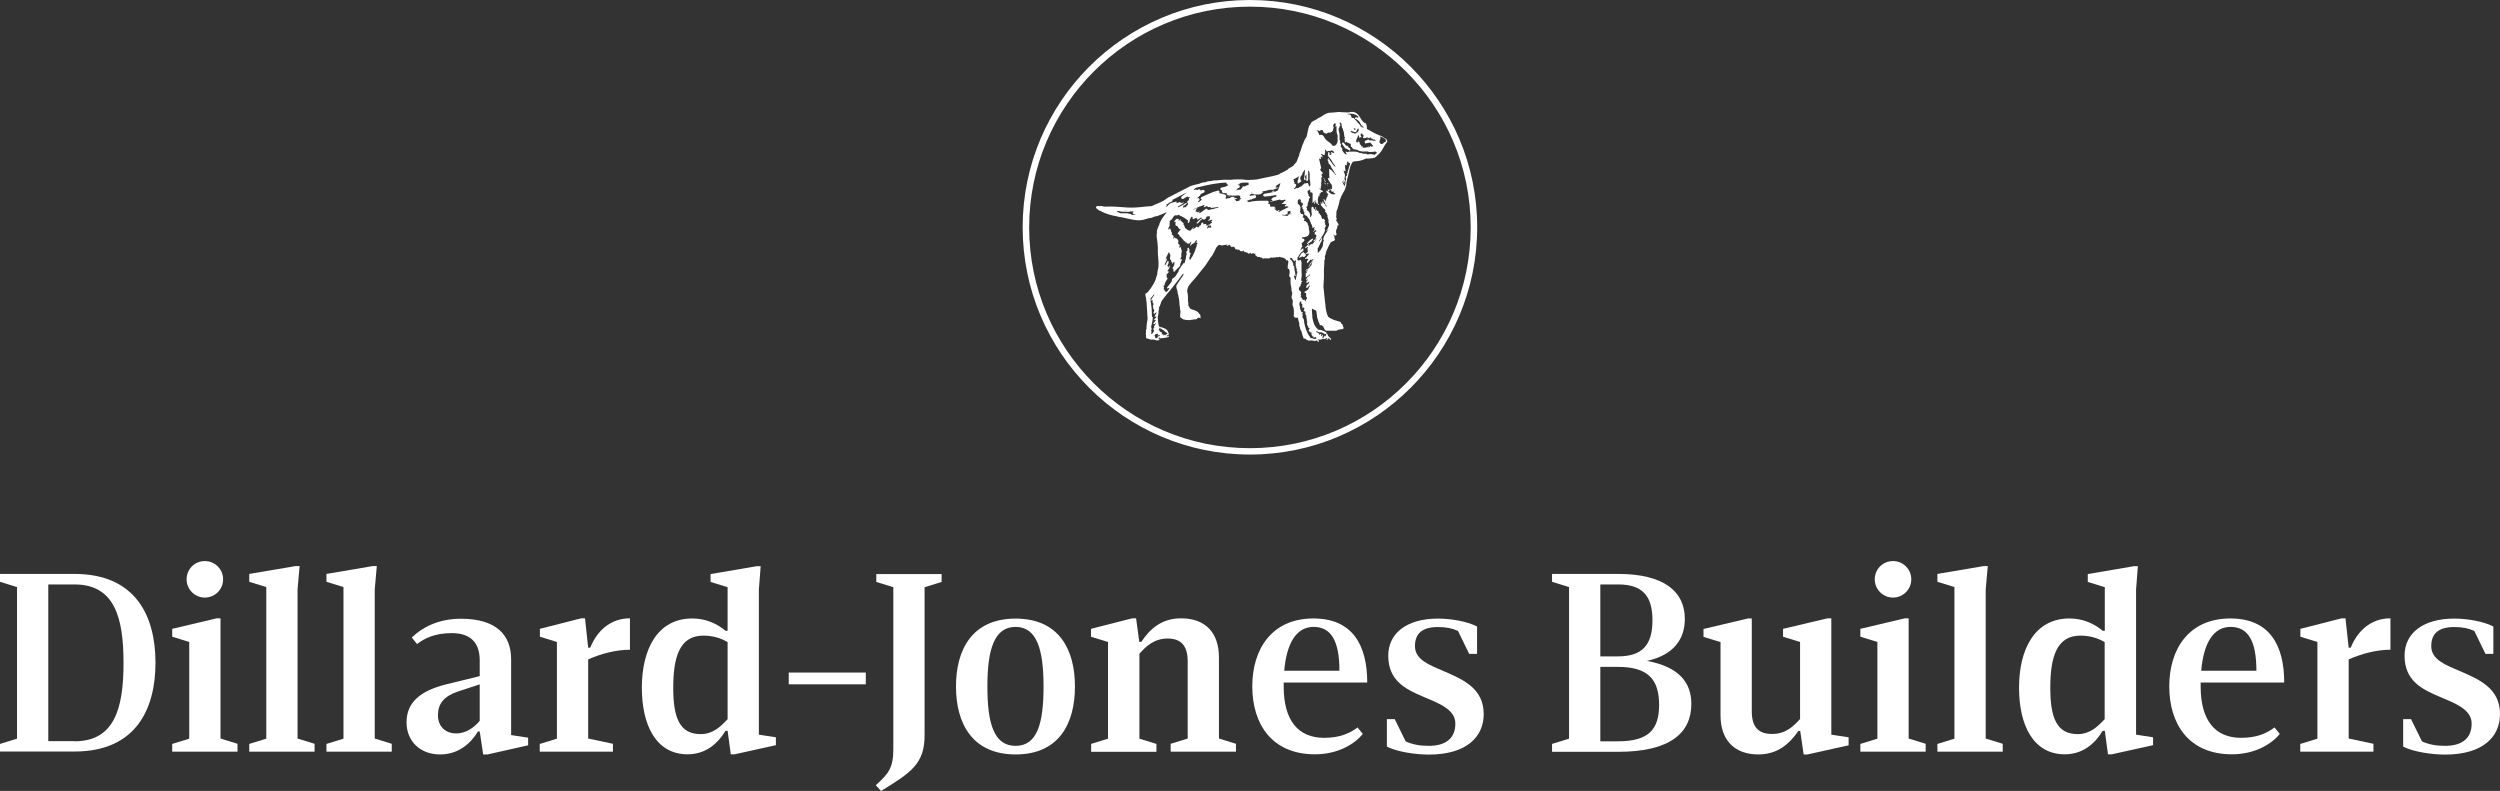 <svg xmlns="http://www.w3.org/2000/svg" id="Layer_2" data-name="Layer 2" viewBox="0 0 180.73 57.18"><rect x="0" y="0" width="180.73" height="57.18" fill="#333333" stroke="none"/><defs><style> .cls-1 { fill: #fff; } </style></defs><g id="Graphics"><g><path class="cls-1" d="M0,53.78l1.23-.38v-10.96l-1.23-.38v-.57h5.38c4.44,0,5.86,3.06,5.86,6.42s-1.42,6.42-5.86,6.42H0v-.57.02ZM5.38,53.59c2.89,0,3.55-2.36,3.55-5.67s-.66-5.67-3.55-5.67h-1.89v11.33h1.89Z"></path><path class="cls-1" d="M12.45,53.78l1.23-.38v-6.99l-1.23-.38v-.57l3.21-.76h.28v8.69l1.23.38v.57h-4.72v-.57h0ZM13.49,41.88c0-.74.59-1.32,1.32-1.32s1.32.59,1.32,1.32-.59,1.32-1.32,1.32-1.32-.59-1.32-1.32Z"></path><path class="cls-1" d="M18.02,53.78l1.23-.38v-10.96l-1.23-.38v-.57l3.36-.57h.28l-.15,1.7v10.77l1.23.38v.57h-4.72v-.57h0Z"></path><path class="cls-1" d="M23.6,53.78l1.23-.38v-10.96l-1.23-.38v-.57l3.36-.57h.28l-.15,1.7v10.77l1.23.38v.57h-4.72v-.57h0Z"></path><path class="cls-1" d="M38.18,53.31v.57l-2.93.66h-.32l-.25-1.66h-.13c-.45.76-1.32,1.66-2.74,1.66s-2.42-.94-2.42-2.32c0-1.45,1-2.27,2.83-2.74l2.46-.6v-1.13c0-1.23-.6-1.98-2.02-1.98-1.23,0-1.98.38-2.51.79l-.38-.47c.7-.7,1.89-1.36,3.55-1.36,2.55,0,3.63,1.17,3.63,2.93v5.48l1.23.19v-.02ZM34.69,49.47l-1.61.53c-1,.34-1.42.89-1.42,1.7s.53,1.32,1.32,1.32,1.36-.51,1.7-.91v-2.64h.01Z"></path><path class="cls-1" d="M39.03,53.78l1.23-.38v-6.99l-1.23-.38v-.57l2.98-.76h.28l.23,2.12h.15c.47-1.17,1.42-2.12,2.87-2.12v2.27c-.98,0-2.08.28-3.02.7v5.72l1.79.38v.57h-5.29v-.57h0Z"></path><path class="cls-1" d="M46.4,49.72c0-2.74,1.1-5.01,3.65-5.01.98,0,1.79.38,2.4.89h.15v-3.15l-1.23-.38v-.57l3.34-.57h.28l-.13,1.7v10.48l1.23.19v.57l-2.98.66h-.28l-.23-1.7h-.15c-.57.94-1.45,1.7-2.74,1.7-2.3,0-3.31-2.13-3.31-4.82h0ZM52.6,51.99v-5.57c-.47-.28-1.04-.47-1.76-.47-1.74,0-2.17,1.61-2.17,3.78s.47,3.34,1.98,3.34c.91,0,1.47-.57,1.95-1.08Z"></path><path class="cls-1" d="M57.02,48.62h5.57v.85h-5.57v-.85Z"></path><path class="cls-1" d="M63.31,56.77c.94-.85,1.27-1.28,1.27-2.61v-11.71l-1.23-.38v-.57h4.72v.57l-1.23.38v10.67c.02,2.08-.98,2.74-3.15,4.06l-.38-.42h0Z"></path><path class="cls-1" d="M69.11,49.63c0-2.7,1.19-4.91,4.31-4.91s4.29,2.21,4.29,4.91-1.17,4.91-4.29,4.91-4.31-2.23-4.31-4.91ZM75.44,49.63c0-2.64-.47-4.31-2.02-4.31s-2.04,1.64-2.04,4.31.47,4.29,2.04,4.29,2.02-1.64,2.02-4.29Z"></path><path class="cls-1" d="M78.87,53.78l1.23-.38v-6.99l-1.23-.38v-.57l2.98-.76h.28l.23,1.7h.15c.6-.91,1.45-1.7,2.87-1.7,1.76,0,2.74,1.04,2.74,2.83v5.86l1.23.38v.57h-4.72v-.57l1.23-.38v-5.57c0-1.13-.47-1.66-1.45-1.66s-1.57.57-2.04,1.1v6.14l1.23.38v.57h-4.72v-.57h-.01Z"></path><path class="cls-1" d="M98.14,52.59l.38.47c-.57.7-1.76,1.47-3.46,1.47-3.15,0-4.53-2.23-4.53-4.91s1.4-4.91,4.42-4.91c2.83,0,3.89,1.93,3.89,4.63h-6.04v.28c0,2.46,1.04,3.72,2.93,3.72,1.1,0,1.85-.32,2.42-.76h0ZM92.84,48.49h3.99c0-2.19-.62-3.17-1.87-3.17s-1.95,1.19-2.12,3.17h0Z"></path><path class="cls-1" d="M100.26,53.97v-1.98h.57l.79,1.61c.53.23,1.04.32,1.66.32,1.27,0,1.93-.57,1.93-1.61s-1.21-1.47-2.36-1.96c-1.25-.53-2.49-1.15-2.49-2.95,0-1.61,1.32-2.68,3.59-2.68.94,0,2.08.19,2.83.57v1.98h-.57l-.81-1.66c-.42-.19-.85-.28-1.45-.28-1.13,0-1.66.47-1.66,1.38,0,.96.98,1.34,2.04,1.79,1.38.6,2.93,1.23,2.93,3.12,0,1.64-1.23,2.93-3.97,2.93-.94,0-2.27-.19-3.02-.57h0Z"></path><path class="cls-1" d="M122.27,50.89c0,2.08-1.51,3.46-5.29,3.46h-4.78v-.57l1.23-.38v-10.96l-1.23-.38v-.57h4.78c3.31,0,4.82,1.27,4.82,3.25,0,1.47-.81,2.61-2.74,3.04,2.34.42,3.21,1.59,3.21,3.1h0ZM115.69,47.45h1.28c1.74,0,2.49-.81,2.49-2.61s-.76-2.59-2.49-2.59h-1.28v5.19h0ZM119.94,50.95c0-1.79-.76-2.74-2.97-2.74h-1.28v5.38h1.28c2.21,0,2.97-.85,2.97-2.64Z"></path><path class="cls-1" d="M133.64,53.31v.57l-2.97.66h-.28l-.25-1.7h-.13c-.62.89-1.47,1.7-2.89,1.7-1.74,0-2.74-1.04-2.74-2.83v-5.29l-1.23-.38v-.57l3.21-.76h.28v6.71c0,1.13.47,1.64,1.47,1.64s1.55-.57,2.02-1.08v-5.57l-1.23-.38v-.57l3.21-.76h.28v8.41l1.23.19h.02Z"></path><path class="cls-1" d="M134.49,53.78l1.23-.38v-6.99l-1.23-.38v-.57l3.21-.76h.28v8.69l1.23.38v.57h-4.72v-.57h0ZM135.53,41.88c0-.74.59-1.32,1.32-1.32s1.32.59,1.32,1.32-.59,1.32-1.32,1.32-1.32-.59-1.32-1.32Z"></path><path class="cls-1" d="M140.06,53.78l1.23-.38v-10.96l-1.23-.38v-.57l3.36-.57h.28l-.15,1.7v10.77l1.23.38v.57h-4.72v-.57h0Z"></path><path class="cls-1" d="M145.96,49.72c0-2.74,1.1-5.01,3.65-5.01.98,0,1.79.38,2.4.89h.15v-3.15l-1.23-.38v-.57l3.34-.57h.28l-.13,1.7v10.48l1.23.19v.57l-2.98.66h-.28l-.23-1.7h-.15c-.57.94-1.45,1.7-2.74,1.7-2.3,0-3.31-2.13-3.31-4.82h0ZM152.15,51.99v-5.57c-.47-.28-1.04-.47-1.76-.47-1.74,0-2.17,1.61-2.17,3.78s.47,3.34,1.98,3.34c.91,0,1.47-.57,1.95-1.08Z"></path><path class="cls-1" d="M164.43,52.59l.38.47c-.57.7-1.76,1.47-3.46,1.47-3.15,0-4.53-2.23-4.53-4.91s1.4-4.91,4.42-4.91c2.83,0,3.89,1.93,3.89,4.63h-6.04v.28c0,2.46,1.04,3.72,2.93,3.72,1.1,0,1.85-.32,2.42-.76h0ZM159.13,48.49h3.99c0-2.19-.62-3.17-1.87-3.17s-1.95,1.19-2.12,3.17h0Z"></path><path class="cls-1" d="M166.3,53.78l1.23-.38v-6.99l-1.23-.38v-.57l2.98-.76h.28l.23,2.12h.15c.47-1.17,1.42-2.12,2.87-2.12v2.27c-.98,0-2.08.28-3.02.7v5.72l1.79.38v.57h-5.29v-.57h.01Z"></path><path class="cls-1" d="M173.73,53.97v-1.98h.57l.79,1.61c.53.23,1.04.32,1.66.32,1.27,0,1.93-.57,1.93-1.61s-1.21-1.47-2.36-1.96c-1.25-.53-2.49-1.15-2.49-2.95,0-1.61,1.32-2.68,3.59-2.68.94,0,2.08.19,2.83.57v1.98h-.57l-.81-1.66c-.42-.19-.85-.28-1.45-.28-1.13,0-1.66.47-1.66,1.38,0,.96.98,1.34,2.04,1.79,1.38.6,2.93,1.23,2.93,3.12,0,1.64-1.23,2.93-3.97,2.93-.94,0-2.27-.19-3.02-.57h0Z"></path></g><g><path class="cls-1" d="M90.36,32.86c-9.06,0-16.43-7.37-16.43-16.43S81.3,0,90.36,0s16.43,7.37,16.43,16.43-7.37,16.43-16.43,16.43ZM90.36.48c-8.8,0-15.96,7.16-15.96,15.96s7.16,15.96,15.96,15.96,15.96-7.16,15.96-15.96S99.16.48,90.36.48Z"></path><g><path class="cls-1" d="M96.16,24.57c.11,0,.08-.1-.06-.2q-.08-.06-.09-.1s-.05-.14-.09-.15c-.04-.02-.05-.03-.04-.07,0-.03-.02-.05-.05-.05-.02,0-.05-.02-.08-.04s-.06-.04-.07-.04c0,0-.05,0-.09-.03s-.1-.03-.13-.04h-.06s-.02,0-.02,0c-.02,0-.04-.02-.06-.02-.04,0-.07,0-.07-.04,0-.02,0-.03-.03-.04-.05-.02-.23-.3-.25-.4,0-.04-.03-.11-.05-.17-.02-.08-.03-.15-.05-.23v-.07h0v-.07s-.02-.1-.02-.15v-.08c-.03-.22,0-.31.05-.25.03.02.06.05.1.06.13.04.16.06.18.2,0,.05,0,.07,0,.09h0c.02.06.03.12.03.18h0s0,.02,0,.04c0,.03,0,.05.02.07h0c0,.06.03.11.04.12,0,0,.02.04.02.06s0,.06.02.08c0,.02.03.06.05.11,0,.02.02.04.03.06,0,.03.02.06.02.09,0,0,.02.02.04.02h.08s.07.04.1.07h0s.04.04.06.05c0,0-.03,0-.04-.02.02.02.03.04.04.06.02.03.03.06.05.09,0,0,0,.02,0,.03h0s.05.08.09.1c.04.03.1.02.14.02h.21c.06,0,.13,0,.18,0h.24s.09-.03.12-.05c.05-.04.1-.05.3-.06.09,0,.14-.08.1-.15,0-.02-.02-.03-.03-.04,0-.07-.03-.15-.08-.19,0,0-.03-.02-.04,0h0c-.02-.13-.05-.16-.24-.2-.03,0-.08-.02-.12-.04-.04,0-.08-.03-.09-.02,0,0-.04,0-.05-.02,0,0-.04-.02-.05-.02s-.04,0-.05-.02c0,0-.07-.04-.13-.06-.1-.04-.19-.1-.24-.17-.02-.03-.12-.31-.12-.36,0-.02,0-.07-.02-.1,0-.03-.03-.13-.03-.22s-.03-.29-.05-.45-.05-.41-.06-.55c0-.15-.03-.28-.03-.29-.02-.05-.02-.35,0-.49.02-.15.03-.53.02-.77,0-.19,0-.25.03-.6,0-.04,0-.12,0-.2,0-.03.02-.06.03-.08.03-.07.02-.13,0-.2h0s.02-.06.03-.09c0-.03.02-.07.03-.08,0,0,.02-.06.02-.09,0-.04,0-.08.03-.13.02-.04.03-.08.04-.09,0,0,.03-.08.07-.15.03-.07.06-.13.06-.13,0,0,0-.02.02-.04,0-.02.04-.08.07-.13.05-.12.09-.15.22-.19.07-.02.11-.05.14-.09,0-.02,0-.1-.03-.15v-.08h0s0-.06-.05-.09v-.17.02c-.02.11.1.2.17.12.05-.05.05-.06.02-.11,0-.02-.02-.05-.02-.08,0-.02,0-.05,0-.07,0-.03,0-.04,0-.08,0-.03.02-.06.02-.07,0,0,.02-.04.04-.06t.03-.08s-.02-.05-.02-.07c.03,0,.05-.03.04-.06,0-.03-.02-.06-.03-.08h0l.03.04s.07.06.06,0v-.05s0-.06-.06-.12c-.03-.03-.03-.04-.03-.06s0-.03-.02-.04c-.05-.03-.08-.11-.04-.12.03,0,.03-.11,0-.15-.02-.03-.02-.15,0-.21,0-.02,0-.06,0-.09v-.09s0-.07.02-.09c0-.04,0-.06.03-.09.03-.04.05-.13.06-.19.06-.16.1-.32.12-.48.02-.06.06-.16.13-.32.04-.08.08-.16.11-.21.12-.16.23-.45.25-.65,0-.15.05-.32.13-.62,0-.05.03-.11.03-.12,0-.02,0-.08.04-.14,0-.02,0-.05,0-.05,0,0,.05-.25.06-.27,0,0,.02-.05.03-.09.02-.07.15-.31.17-.33h0c.14-.05.31-.04.46-.07.18-.03.34-.09.51-.17h.24s.1-.02.16-.02.1,0,.12-.02c.02,0,.05-.02.08-.02.04,0,.06,0,.06-.02,0,0,.04-.04.07-.06.03-.02.07-.06.08-.08s.03-.04.04-.04c.02,0,.12-.11.19-.2.03-.04.07-.09.09-.12.02-.02.05-.08.08-.13.07-.15.19-.33.24-.4.1-.12.1-.13.05-.23-.04-.06-.08-.11-.11-.11,0,0-.03,0-.05-.02-.13-.13-.35-.19-.51-.26-.1-.05-.21-.09-.31-.15-.02,0-.04-.03-.05-.03-.04-.02-.12-.06-.19-.11-.02,0-.08-.04-.12-.06-.06-.02-.09-.05-.11-.08h0s0-.03,0-.04c.02-.08,0-.18-.04-.26,0-.03,0-.07-.03-.08-.18-.05-.28-.21-.37-.36-.09-.14-.18-.29-.32-.38-.07-.05-.15-.08-.24-.09-.1,0-.19,0-.28.03-.1.02-.21,0-.31,0-.11,0-.23,0-.34-.02h-.15c-.07,0-.25.03-.41.04-.24,0-.29.02-.32.03-.02,0-.06.03-.1.04-.07.02-.2.09-.25.13,0,0-.02.02-.04.03,0,0-.02,0-.02.02-.07.04-.17.1-.24.13-.05.02-.1.05-.12.07-.05.04-.16.11-.23.13-.03,0-.07.04-.09.05-.02.02-.04.03-.04.03-.04,0-.1.09-.14.19h0c-.08.08-.12.18-.14.28-.04.2-.08.4-.13.61-.12.17-.21.36-.28.56-.02.05-.05.11-.07.19-.06.2-.13.4-.16.45-.02.03-.02.04-.02.06,0,.04,0,.11-.03.14-.02.02-.06.12-.06.14s-.05.15-.06.16c0,0-.02.03-.02.06-.02.06-.05.11-.07.11,0,0-.03.02-.04.05-.02.03-.03.05-.05.06,0,0-.03,0-.03.02,0,.02-.05.08-.08.11-.09.06-.18.12-.29.17-.06.03-.1.07-.12.12,0,0,0,0-.02,0-.21.12-.38.21-.46.24-.04,0-.08.04-.1.06s-.05.04-.07.04c0,0-.04,0-.06.02-.12.03-.23.06-.35.09-.4.09-.8.17-1.2.25-.33.03-.67.04-.8.02-.15-.02-.2-.03-.33-.03h-.18c-.08,0-.4,0-.5.03-.02,0-.04,0-.07,0-.33-.02-.67,0-1,.04h-.06c-.13,0-.15,0-.26.03-.07.02-.15.03-.2.03-.08,0-.11,0-.24.06-.05.02-.1.03-.12.02-.07,0-.24.04-.35.1-.17.04-.35.08-.52.13-.02,0-.04.02-.05.03-.02,0-.04,0-.05,0-.45.23-.89.46-1.34.69-.06.03-.12.06-.19.1-.02,0-.03,0-.05.02h-.01c-.11.07-.23.15-.33.23-.21.12-.44.22-.67.31-.07.03-.14.08-.22.1-.1.03-.21.02-.31.03-.2.02-.39.04-.59.06-.4.04-.79.04-1.19,0-.42-.04-.84-.06-1.26-.04-.01,0-.03,0-.04,0-.08,0-.18-.03-.23-.04-.08-.02-.1-.02-.12,0s-.03,0-.08,0c-.03,0-.05,0-.06,0-.11-.05-.23.09-.13.17.04.03.08.07.13.09,0,.03.03.05.09.07,0,0,.02,0,.03,0,.09.05.18.1.28.14h0s.05.04.15.06c.16.06.32.11.49.15.03,0,.06.02.1.02h0s.04.02.11.02c.1.02.19.05.29.07.02,0,.03.02.06,0,.31.07.62.14.94.2.24.04.47.06.71,0,.14-.03.27-.08.41-.12h.03c.11,0,.21-.04.25-.06.02,0,.06-.03.09-.04.03,0,.06-.02.07-.02,0,0,.05,0,.1-.02.06,0,.1-.02.14-.04.03-.02.06-.03.07-.03.03,0,.25-.09.34-.14.14-.07.16-.08.17-.08.02,0,0,.03-.05.1-.03.04-.09.11-.12.16-.03.05-.08.11-.1.14-.06.08-.14.22-.17.3,0,0-.02.05-.04.08-.01.03-.03.06-.02.07,0,.03-.01.06-.07.17-.02.04-.05.11-.06.15-.07.23-.07.22-.05.25v.02c-.03.16-.03.33,0,.5,0,0,0,.02.01.03,0,.05,0,.11.02.19.04.4.04.43.03.59,0,.1,0,.19.01.34.06.66.06.82,0,1.05-.02.06-.03.14-.04.22,0,.13-.03.21-.08.33-.01.03-.02.06-.02.07,0,.06-.08.26-.17.41-.02.03-.04.07-.06.1-.08.14-.21.33-.35.49l-.06.06s-.06.03-.08.05c-.02,0-.05.02-.05.05,0,.1.02.19.05.28,0,.11.02.22.04.32v.02c.02.39.05.77.07,1.16,0,.07-.02.14-.03.2-.03.16-.05.36-.05.54-.01.04-.03.08-.04.11-.01.02,0,.05.01.06-.02.11-.02.22,0,.34v.14s.06.06.09.04h.02s.09.05.15.06h.02s.05.03.11.02h.14s.03,0,.06,0q.13.07.22.06c.08,0,.1,0,.13-.03l.05-.03v-.06c-.01-.07,0-.09.05-.06.05.02.17.03.25,0,.04,0,.1-.02.15-.02.06,0,.08,0,.11-.03.02-.02.05-.03.07-.03.05,0,.05-.03.02-.08l-.03-.04.02-.04s.03-.07,0-.1c0,0-.02-.03-.02-.05,0-.09-.14-.25-.23-.28-.03,0-.08-.03-.1-.04-.02,0-.05-.02-.05-.02,0,0-.05-.02-.11-.04-.05-.02-.11-.04-.12-.03-.04,0-.07-.02-.07-.06,0-.02-.01-.05-.02-.08-.03-.08-.07-.45-.06-.5v-.05s-.01-.03.05-.3v-.1s0-.06.02-.13c.03-.07.03-.08.02-.1-.03-.03-.02-.04.03-.14.04-.08.09-.19.11-.29,0-.04.04-.11.09-.18.02-.03.07-.1.11-.15.04-.05.17-.22.29-.36.13-.14.24-.28.25-.3.05-.07.22-.29.4-.51.04-.05.11-.14.15-.19.12-.17.23-.32.31-.42,0,.03.02.05.03.08,0,0-.02.03-.02.04,0,0,0,0-.01.02l-.15.22c-.09.13-.17.26-.26.39-.02.02-.03.04-.04.06h0c-.05.08-.05.14-.03.23,0,.03.02.07.02.09s.02.05.02.07c.04.08.05.14.04.19,0,0,0,.03.01.05.02.03.03.08.06.25,0,.05.02.11.03.13,0,.02.02.14.03.28,0,.14.02.25.02.25,0,0,.01.06.02.14,0,.08.02.17.03.21.02.06.02.09,0,.14-.04.22-.01.38.06.38.03,0,.04,0,.05.03.06.1.47.16.7.1.03,0,.12-.02.2-.03.15,0,.19-.02.22-.08h0s.03-.02.04-.03c.04-.02.1-.02.14,0,.03.02.05.02.06.02-.02-.06-.02-.13-.02-.19,0-.02-.01-.04-.02-.06,0-.02-.02-.03-.03-.03-.02,0-.03-.02-.06-.07-.06-.12-.23-.21-.51-.28-.08-.02-.14-.07-.17-.14-.01-.04-.03-.06-.05-.07-.03-.02-.05-.21-.03-.26,0,0,0-.03-.01-.04-.02-.03-.03-.23-.02-.42,0-.06-.02-.25-.06-.39,0,0,0-.05.01-.09.01-.03.03-.09.03-.12.02-.08.07-.18.13-.24.02-.02.06-.08.09-.12.03-.04.11-.14.19-.22.13-.14.24-.27.44-.53.05-.07.15-.18.21-.26.13-.15.29-.36.41-.56.02-.02.05-.07.07-.11.02-.03.05-.08.06-.09,0-.02.05-.08.1-.14.02-.03.04-.06.06-.09.02,0,.03-.03.04-.05.09-.17.18-.34.26-.52.07-.1.15-.18.22-.21,0,0,.16.06.23.04.08,0,.39-.08.36-.06-.03.03-.1.16,0,.09l.11-.06h.04c.05,0,.07,0,.06.05,0,.05.01.07.05.06t.04.03s.04.04.06,0c.03-.04.17,0,.19.08.02.09.04.1.09.1.03,0,.07,0,.09.02.03,0,.06,0,.08,0,.05,0,.07,0,.08.05,0,.05.06.07.13.06.04,0,.05,0,.05,0,0,.03.03.02.06-.02.04-.05.06-.05.05,0v.04l.05.02s.08.03.1.04c.03,0,.07.02.09.02.04,0,.07.03.06.06,0,.03.02.03.11,0,.09-.03.11-.03.12,0,0,.04.03.04.1,0,.01,0,.02,0,.03-.02h.04s0,.03.04.03c.03,0,.04,0,.05.02,0,0,.01.02.03,0h.02s0,.03.01.04h0c-.02.07,0,.1.05.09.04.07.11.12.2.1h.02s.02,0,.04,0t.05.03s.03.05.07,0c.03.03.06.05.09.08.02.02.04.02.07,0,.01,0,.02-.02.03-.02.09.02.17.02.26,0,.02.04.03.04.13,0,.03,0,.07-.03.1-.05h.09s0,.05.06,0c.1,0,.19,0,.29-.03.02,0,.03,0,.04,0q.07.03.1,0c.05-.03.09-.04.12,0,.02.02.05.02.08.02.1,0,.29.09.32.17,0,.04.05.06.07.04.03-.03.04-.02.06.02,0,.02.03.05.04.06,0,.02,0,.04-.02.17-.03.12-.03.17-.03.24v.09l.04.03s.04.03.05.03c.04,0,.07.21.04.33-.03.15-.03.18,0,.21.07.06.08.08.08.1v.06c-.02.06,0,.52.04.57h0s0,.07.02.1h0v.08c0,.12,0,.14.03.18.03.06.04.13,0,.26-.03.15-.02.22.02.27.04.05.07.21.04.26-.02.04-.02.17,0,.21.04.07.08.21.08.27,0,.04,0,.06,0,.08,0,.05.02.1,0,.15.02.04.02.1,0,.17-.04.12.09.25.21.21.03,0,.06,0,.06-.02.02,0,.04.05.06.18.02.11.03.14.04.16.02.03.02.04.03.17,0,.11,0,.14.03.16,0,0,.02.04.02.07,0,.07.04.19.05.19.04,0,.05.04.08.16.02.12.05.22.08.27,0,0,.02.05.03.09.02.09.04.1.1.07,0,0,.03,0,.07.04.03.03.07.06.1.07.02,0,.06.03.07.03.04.02.2.02.26,0,.03,0,.06,0,.1.02h.03c.06.03.13.02.19,0,.02,0,.05-.02.06-.02,0,0,.02,0,.03-.02.05-.05.06-.06.13-.04.05,0,.07,0,.1,0,.04-.02.15-.04.28-.05.08,0,.09,0,.11-.04,0-.02.03-.03.05-.03l.19.03ZM96.5,17.31h0s0,0,0,0ZM99.76,10.11s0-.03.02-.04c.03-.08.02-.16-.03-.22h0c.08.03.15.06.22.09.1.05.19.11.23.21-.04.03-.03.04,0,.03v.02s-.02.03-.03.05h-.02c-.07.03-.13.07-.13.08,0,0-.02.03-.04.05h0c-.05.04-.12.05-.14.02,0,0-.02-.02-.03-.02-.02,0-.06-.03-.08-.06v-.14s.03-.03.02-.07ZM97.62,11.8c-.07.19-.13.38-.18.58,0,0-.02,0-.02.03v.05s0,.05,0,.07c0-.02-.04-.03-.05-.03-.02,0,0,.03,0,.05.02.02.03.03.02.05h0s0,.06-.02.09c-.02,0-.04.02-.04.05-.03,0-.06.04-.05.09,0,.05.02.06.04.03-.02.21-.06.42-.12.62-.03-.08-.07-.16-.12-.23-.04-.11-.05-.15-.02-.15,0,0,.02.02.04.06.02.07.06.11.08.11.03,0,.03-.04,0-.07-.04-.04-.08-.15-.05-.16,0,0,.06.06.08.11s.04.05.05-.02c0-.04,0-.06,0-.06-.06-.02-.08-.16-.04-.31.02-.09.02-.11,0-.14,0-.02-.02-.06-.02-.08,0-.03-.02-.05-.03-.07,0,0,0-.02-.02-.03h0c0-.07,0-.14,0-.21,0,.04,0,.07.03.11.02.05.06.05.09.02h0v-.05s-.02-.1-.03-.15c0-.08,0-.17,0-.25,0,0,.02,0,.03.02.02,0,.04,0,.06,0h0s0,.05.03.05v-.09c0-.08,0-.11.02-.07,0,.02.03.02.03,0,0,0,0-.02-.02-.02-.03-.02-.02-.11.02-.12h.04s.02.09.04.1c.03,0,.04-.1,0-.13h0v-.04h0s.02.09.03.13c0,.03.03.04.06.04,0,0-.02,0-.02.03h.04ZM98.78,9.96s0-.04.05-.05c.04,0,.05.02.03.05s-.02.03.02.03c.02,0,.05,0,.06-.02.03-.03.05-.03.06,0,0,.04.05.04.05,0,0-.03.03-.05.05-.04s.02,0,0,.03-.02.03,0,.03c0,0,.05.02.08.04s.06.04.07.04c0,0,.02,0,.03.02s0,.02.04,0c.03-.04.06-.03.06.02v.03h.05c.06-.02.08.01.03.02,0,0-.02,0-.03.02h-.1s0,0-.02,0c0,0-.04-.02-.06-.02h-.02s-.05,0-.07-.02c0-.02-.02-.02-.03,0-.02,0-.03,0-.05,0,0,0-.07,0-.11,0,0-.02-.02-.04-.04-.05-.05-.02-.08,0-.09.05h-.07c-.05,0-.09.04-.11.09v.05s0,.1.06.09c.09-.02.19-.04.29-.06h.06s.06.08.1.12c0,.02,0,.03.03.04.02.03.05.06.07.08h0s0,.04-.04.03c-.03,0-.05,0-.06.03,0,0-.03-.02-.05,0h-.02s0,0,0-.02c.02-.03.02-.04,0-.05,0,0-.04.02-.08.07-.02.02-.04.05-.06.06h0s-.03-.02-.04-.02c0,0,0-.02.02-.04.05-.07.02-.07-.05,0,0,.02-.03.03-.04.04-.06,0-.13.02-.19.03-.02,0-.04-.02-.06,0,0,0,0,0-.02,0-.03,0-.05,0-.08-.03.02-.09,0-.12-.05-.05h0s-.03-.03-.05-.04h0s.02-.05-.03-.08c-.06-.03-.09-.12-.08-.19,0-.06,0-.07-.02-.03-.04.07-.09,0-.06-.09,0,0,0-.02,0-.02-.02,0-.05.08-.05.12v.05s-.04-.04-.06-.03h0s-.04-.06-.07-.05c0-.02,0-.05.02-.1,0-.05.03-.1.04-.12,0-.02.02-.05.04-.08.03-.04.03-.05.03-.08,0-.06,0-.07.02-.07.04,0,.07,0,.07.05,0,.02,0,.03,0,.04v.05s0,.05.07,0c.05-.03.07-.03.07,0s.02.02.03-.02c0-.02,0-.03-.02-.06-.06-.07-.05-.17,0-.19.03,0,.06,0,.09.02h0s0,.03.02.04c0,.03.02.04.04.05.05.02.05.03.02.07-.02.04-.03.07-.04.12,0,0,0,.02.04.02h.12c.08,0,.1,0,.07-.03v.03ZM99.45,10.41h0s0,0,0,0h.02-.01ZM98.13,10.68v.05h0v-.06h0ZM97.86,9.53s.17.04.18.02c0,0,0-.04.02-.07.02-.07.11-.21.14-.2.02,0,.02.1.02.15-.03.05-.07.1-.1.15-.02,0-.04,0-.06.03h0c-.06.05-.1.05-.19.02-.04,0-.08-.03-.1-.03-.05,0-.13-.08-.13-.12,0-.05.05-.05.07,0,0,.02.02.02.06.02.03,0,.07,0,.09.02h0ZM97.89,9.29c.08-.03.13,0,.09.09,0,.02-.06.03-.06,0,0,0-.02-.03-.03-.04-.04-.03-.04-.05,0-.06h0ZM98.03,10.01v.03h0v-.03ZM98.44,8.74s-.02,0-.03,0v-.02s.02.03.03.04h0ZM97.38,8.24c.09-.03.39-.03.45,0,.02,0,.08.03.12.04.04,0,.1.04.12.06.03.02.06.04.07.05.02,0,.05.04.08.08-.02,0-.04,0-.06.02,0,0-.02,0-.02.02h-.04s0-.02-.02-.02c-.05-.03-.12,0-.13.05,0,.04.03.08.07.07h.03s.02.02.04.02h0s0,.03.03.04c.04.02.08.05.11.08h0s.04.05.06.07c0,0,0,.03.02.04,0,.02.02.04.03.06,0,0,0,.02.03.02h0s0,.07.03.08h0s.02.06.05.06c0,0,.05,0,.05,0-.02.03,0,.06.02.07v.02h.06s.04,0,.03.03h0s-.17.02-.19,0c0,0,0-.02,0-.02.03,0,.02-.03-.02-.03-.05,0-.07-.02-.05-.05,0-.02,0-.03-.03-.06-.02-.02-.05-.05-.06-.06,0,0-.05-.06-.09-.1-.04-.04-.07-.08-.07-.08,0-.03-.04-.07-.09-.1-.06-.03-.07-.05-.05-.07.02,0,0-.03-.03-.02-.03,0-.06-.02-.04-.03.05-.02,0-.06-.08-.05q-.05,0-.09-.02s-.02,0-.02-.02v-.04s-.02-.07-.04-.1c-.03-.03-.07-.07-.11-.08-.05,0-.09,0-.14-.02,0,0-.03-.03-.04-.04h0v.02ZM97.34,10.08h0v.02h0v-.03h0ZM96.79,9.29s.05-.03.03-.05h0v-.09s.05-.02.07-.05c0-.02.02-.04.02-.06h0s0,0-.02-.02c0,0-.02-.02-.03-.03h0s0-.05,0-.07c-.03-.07-.02-.08.05-.05,0,0,.02,0,.03,0,.03.05.04.11.05.16h0s0,.03,0,.06c.02.02.02.05.02.1,0,.07.02.1.04.07,0,0,0,.03.02.04,0,.02,0,.03.02.04h0v.03s0,.03,0,.04v.03h.02c.05.13.07.28.07.42,0,.03.02.05.05.05,0,.04-.02.08-.04.12,0,.03,0,.05.03.06v.18s.08.05.1,0c0,0,.02-.02.03-.03,0,.03,0,.03.03.02h0v.02s0,.02.02.03c0,.03.02.04.03,0h.02s.05.04.07.05c.02,0,.03,0,.05,0,0,.02,0,.03,0,.03,0,0,.02,0,.03,0,.02.02.03,0,.05-.02h0v.22s.05.07.09.04v.03s.02.05.05.05h0c0,.07,0,.09.03.07,0,0,.02,0,.03,0,0,0,.03,0,.05.02.06,0,.14.02.19.03h.04s0,.02.02.03c.19.09.41.12.62.08h0s.03.04.05.02.03-.02.07,0c.05.03.23.04.32.02.15-.03.27-.03.27,0,0,0,0,.02.03.03.02,0,.03,0,.03.02,0,.02-.04.06-.07.08-.02,0-.03.02-.04.04,0,0-.02.03-.04.04,0,0,0,0-.02,0-.05-.02-.11-.03-.16-.03,0,0-.03-.02-.05-.02s-.04,0-.06,0c-.09,0-.19.02-.28.03v-.03s-.02-.05-.05-.02t-.04,0s-.02-.02-.04,0h-.02l-.22-.03v-.02s-.02-.02-.03,0h0s-.05,0-.08,0c0-.03-.02-.03-.04-.02-.02,0-.03,0-.04,0-.08-.06-.19-.09-.36-.09h-.35s-.05,0-.07.02c0,0-.03.03-.03.03-.02,0-.12-.03-.12-.04,0-.02-.06,0-.06,0,0,.02.03.08.07.13.02.02.03.06,0,.06-.07,0-.14-.05-.22-.16-.11-.14-.11-.15-.08-.19t0-.05s-.02-.04-.03-.06c0-.03-.02-.04-.04-.04-.04,0-.06-.13-.03-.15.02-.02,0-.1-.03-.13-.03-.04-.04-.11-.02-.19,0-.03,0-.04-.02-.06l-.03-.02v-.39s-.02-.17-.05-.24c-.03-.1-.03-.29,0-.29l-.04.04ZM81.4,15.22s-.02,0-.03,0c-.02,0-.03,0-.05-.02h.08ZM82.86,15.19c-.23.03-.46.05-.69.08-.06,0-.11,0-.17.02-.06,0-.09.04-.1.09h0c-.05.02-.05.05,0,.05h.01s.04.08.1.08h.06s.01.02.02.03h-.17c-.06,0-.08,0-.1-.02-.01,0-.03-.02-.04-.02s-.03,0-.03-.02c-.01-.02-.02-.02-.11-.02h-.02s-.05-.04-.08-.04c-.11,0-.22,0-.33,0h-.19s-.03-.02-.07-.02h-.02s-.04-.04-.06-.05c-.05,0-.1-.03-.15-.05h0s.09-.08.2-.03c.09.04.36.05.6.04h.15v-.02c.34,0,.68,0,1.02-.04.07,0,.13,0,.2-.02h-.02v-.03ZM83.75,21.19h.01-.01s0,0,0,0ZM83.42,24.04h0s0,0,0,0ZM83.44,23.7s-.03.03-.05.04c-.04.03-.02.09.02.1v.02s0,.04.03.05c-.02.03-.04.07-.06.1-.07.12-.12.16-.12.12,0,0-.01,0-.03-.02-.03,0-.03-.02-.01-.05.04-.06.04-.13,0-.1,0-.03,0-.07.01-.1.04-.09.04-.16,0-.13v-.06s0-.03-.02-.04c.02-.05.03-.11.05-.16v-.03c.04-.16.07-.31.08-.48,0-.04-.03-.06-.06-.05.01-.03,0-.05,0-.06,0,0-.01-.03-.01-.06v-.17c0-.18-.02-.35-.04-.52-.01-.11-.03-.22-.05-.33v-.21s.07-.07.1-.1c.02-.03.05-.06.08-.11.03-.03.05-.05.08-.07v.06s-.06.08-.09.12h0s-.05.07-.05.08,0,.03-.02.03c-.03.02-.07.13-.05.15,0,0,.02,0,.04,0,.03-.03.04-.03.06,0h0v.02h0s-.01.08-.01.12h0s.03.1.07.07h0v.03s0,.05-.01.07c-.01.03-.02.06-.04.09-.01.03.01.06.04.07,0,.02-.01.03-.02.05,0,.02,0,.05.02.06,0,.02,0,.05.03.06h0s0,.02.01.02c0,0,.01.02.02.02,0,.07-.02.14-.05.21-.02.04.04.09.08.06.05-.04.1-.08.15-.11,0,0,0,.03-.01.04-.03.08-.07.14-.11.21-.03.03-.04.06-.04.07,0,.03.02.03.04,0,.01,0,.03.02.05,0h0s.02.02.04,0h.02s-.02.07-.09.13c-.08.08-.11.11-.1.13,0,.03.01.02.04,0,.02-.03.04-.03.07,0,.01.02.02.03.02.03,0,0-.01.02-.02.04-.02.03-.05.04-.07.07,0,0-.01,0-.02.02-.02.02-.03.04-.05.05-.05.05.02.12.08.08.02,0,.03-.03.05-.05,0,0,.02-.02.03-.03h0v.03s0,0,.01.02c-.03.05-.08.12-.14.2h0l.02.07ZM83.68,24.39s-.03.04-.04.05c-.05.02-.09.02-.12,0h0s0-.07-.01-.1h0s0-.04-.02-.03c0,0-.02,0-.03-.02,0-.04.02-.07.04-.1.03-.02.07-.04.1-.06,0,.03.03.03.06,0,.04-.03.08.02.05.06-.04.06-.01.11.03.06.03-.03.03-.04.08-.02.06.03.02.08-.06.08-.04,0-.05,0-.08.07h0ZM83.85,24.52q-.05.03-.08,0s-.03-.04,0-.09c.04-.05.09-.04.12,0,.02.03.02.04-.04.07h0ZM84.48,24.24s.02.04-.05.06c-.09.02-.1.02-.1,0,0-.05.1-.09.15-.06ZM83.87,23.67s.03.03.02.06c-.02.04,0,.06.04.03h.03s.02.06.04.07c.02,0,.03,0,.05,0,0,0,0,.02.02.03.01,0,.03.02.05.02.05.05.13.12.17.14.05.02.13.11.11.12h-.04s-.07.02-.06.05c0,.02-.03.05-.04.05,0,0-.01,0-.01-.02,0-.04-.03-.03-.07,0h0c-.05.05-.09.03-.08-.03,0-.03,0-.04-.03-.03-.08.02-.09.02-.09,0,0,0,0-.03.01-.04.02-.03.02-.08,0-.09-.13-.04-.16-.06-.18-.14,0-.04-.01-.05-.03-.05h-.02s.01-.02.02-.03h0s.03-.06.03-.06c0-.02.05-.09.06-.09h0ZM95.04,24.02v.02h0v-.02ZM95.01,23.57h0s-.02.02-.03.02h0l.02-.02ZM94.96,23.52s0,0,0-.02h0l-.05.07h0s.02-.03.03-.05h.01ZM95.27,15.34h0s0,0,0,0ZM95.97,17.1h0v-.02h0s0,0,0,.02h0ZM96.4,17.39h0,.03s0,0,0,0h-.01ZM96.49,14.18h0s0,0,0,0ZM96.68,14.56v-.05.05ZM95.18,9.43h.04s.05.02.06,0h.05s0,.06.04.03c0,0,.02,0,.04,0t.02,0s0-.05.1-.06c.09,0,.1,0,.1.04,0,0,0,.04.02.05,0,.02.02.04.02.05,0,0,0,.02.02.03,0,0,.03.02.04.03s.04.03.06.03.04.02.06.03c.03.03.07,0,.17-.08h.02c.08.03.17,0,.23-.05,0,0,.03-.02.05-.04.05-.05.06-.07.04-.09.02-.04.03-.08.03-.12.02,0,.03-.04.02-.08,0-.02,0-.03-.02-.03v-.05s0-.05-.02-.08h0l.07-.08s.03,0,.04-.04c0,0,0-.02.02-.03h0s.02,0,.05.06c.03.07.03.08,0,.1-.02.04-.02.1,0,.11,0,0,.02,0,.03-.02,0-.03.03-.03.04,0v.34s0,.11.03.16c0,.05.04.1.05.15v.12c0,.07-.02.1,0,.13v.15c0,.08-.02.12-.04.15,0,.02-.03.05-.04.08-.02.04-.03.06-.09.09h0s-.05.02-.08.03h-.07s-.06,0-.08-.04c-.02-.03-.04-.06-.06-.09-.08-.1-.22-.15-.31-.25,0,0-.02,0-.03,0-.03-.07-.05-.1-.05-.06-.06-.08-.11-.16-.16-.25-.06-.11-.2-.13-.3-.08-.04-.08-.08-.17-.12-.25-.02-.03-.04-.05-.06-.07h-.04ZM95.39,14.02h0s.02,0,.03,0c0,.02,0,.04-.02.05h0s0-.04-.02-.05h.01ZM95.29,13.93v.02h0v-.02h0,0ZM94.75,13.91s.03,0,.05,0h.02s.03.03.05.03c0,0,0,.02.02.02h0v.46s-.02.08,0,.1h0s0,.03,0,.04v.02h0c-.02.06-.02.09,0,.09,0,0,.04-.03.05-.05h0s.03,0,.04-.03c0-.02.02-.04.03-.06,0,0,0-.02.02-.03v.07s0,.03-.02.07c-.03.06-.03.09,0,.09.05,0,.12-.18.09-.23v-.03h.03v.07s0,.04.02.06c-.02.08,0,.09.06.12.05.02.07.03.07.05,0,0,0,.03.02.04.02.02.04,0,.05,0,.02-.02-.02-.08-.06-.1-.02,0-.03-.02-.02-.05v-.02h0s0-.02,0-.03c.02-.05.02-.08,0-.08h0s0-.09,0-.14c.02-.08.05-.17.06-.25.03.08.07.09.05,0,0-.03,0-.11.03-.17h0c.05.03.12-.04.07-.09,0,0-.03-.02-.04-.03h0s.08.03.12.04c.06.02.09-.07.04-.1-.07-.05-.14-.09-.21-.13v-.04h.04c0,.08.06.04.06-.05v-.04s0-.08,0-.13c.05.02.07,0,.02-.04,0,0,0,0,0,0v-.13c.03-.13.03-.26,0-.4.04.02.1-.02.07-.07,0-.03-.03-.06-.05-.08.02,0,.03-.03.02-.06h0s0-.04-.02-.05c0,0,0,0,.02,0,.06.03.1-.04.07-.09-.04-.05-.08-.09-.13-.13,0,0-.02-.03-.04-.05,0-.03,0-.06,0-.08.04-.02.06-.06.05-.12,0-.03,0-.06-.02-.09-.04-.17-.08-.34-.12-.52.02,0,.03-.03.03-.05v-.06h0s0,.02,0,.03c0,.08.05.11.1.07l.02-.02-.05-.08s.09-.03.09-.07h0c.05.07.1.11.08.06-.05-.13-.08-.17-.11-.18h0s0-.04-.02-.06h.03s.08.02.14.07c.02,0,.03.02.04,0,0,0,.03,0,.04,0,.02,0,.03,0,.02-.04v-.07s.04-.06.03-.1c0-.02,0-.04,0-.06,0-.04,0-.07-.02-.09v-.02h.02s.04,0,.05,0c0,0,0,.02.02.04,0,.02,0,.03.02.05.02.05.08.05.1,0h.17s.06-.02.08-.04c.09,0,.16.06.21.13.02.06-.06.08-.14.02-.06-.05-.07-.05-.08,0,0,.02,0,.08.04.13l-.11.06s-.02-.02-.03-.04c-.03-.03-.04-.04-.03-.06,0-.03,0-.03.06,0,.04,0,.02-.03-.04-.07-.09-.06-.11-.06-.11.02v.09c-.04.08,0,.14.11.26.08.08.13.15.18.26.02.05.05.1.07.11.02.02.04.05.05.07,0,.02.02.04.03.04,0,0,.02.02.03.04s.04.06.06.1c0,.02.02.04.03.05-.05-.03-.09-.06-.13-.09-.02-.02-.04-.05-.06-.08-.03-.03-.05-.06-.06-.07l-.19-.26s0-.03-.02-.05c-.04-.07-.07-.1-.09-.1-.04,0-.02.05.02.1,0,0-.02.02-.03.03-.02-.02-.04-.03-.05-.03-.03,0-.03,0,0,.04,0,0,.03.03.05.05,0,.05.03.1.05.15,0,0-.02-.02-.03-.02-.03,0,.02.07.09.13,0,0,0,.02.02.02,0,.02.03.04.05.06,0,.02.02.04.02.06,0,.03.04.1.13.23.02.04.04.07.06.09.05.1.11.2.18.29v.02h-.03s-.02-.03-.03-.04c-.02-.02-.03-.04-.03-.06,0,0,0-.02-.02-.02,0,0-.03,0-.04-.03s-.04-.05-.07-.07c-.02-.02-.04-.05-.05-.07,0-.02-.02-.04-.04-.04-.03,0-.13-.09-.13-.1,0,0-.03-.02-.05,0-.02,0,0,.04,0,.07v.09h0c0,.19,0,.36.02.54,0,0-.02-.02-.02-.03-.03-.06-.13,0-.09.06.08.14.16.28.27.4,0,.03,0,.05.02.11.04.07.04.1,0,.1s-.03.02,0,.05t0,.05s-.05.04-.09,0c-.08-.06-.08-.02,0,.06.04.04.05.06.05.09,0,.06.07.08.1.03t.03-.02s.03.06.03.1c0,.06.1.08.11,0,0-.02,0-.03,0-.05,0,.06,0,.12,0,.17h-.06c-.06.03-.2,0-.25-.05-.02-.02-.04-.03-.06-.04-.03,0-.07-.06-.08-.09,0-.02-.03-.04-.03-.02s-.03,0-.08-.03c-.06-.05-.11,0-.06.05t0,.04s.02.07.09.11c.04.03.05.06.02.07s-.04.05-.05.12c0,.04,0,.05-.03.06,0,0-.03.02-.03.04,0,0,0,.05-.03.09,0,.04-.02.08-.02.11,0,.07,0,.06-.05,0-.05-.08-.09-.12-.11-.11s-.02.04,0,.06.02.03.02.07t.04.09s.04.05.04.08c0,.04.06.15.11.2.02.02.02.03.02.05s-.06-.02-.1-.07c0-.02,0-.04,0-.06-.03-.03-.07-.07-.1-.1,0,0-.02-.02-.03-.02,0,0,0-.03-.02-.05-.04-.15-.06-.14-.08.02,0,.1-.07.09-.08,0,0-.03,0-.05-.02-.05-.03,0-.04.03,0,.08,0,.02,0,.03,0,.07-.02.06,0,.09.04.12.02,0,.04.03.04.05,0,.03.02.04.03.02,0,.02.02.03.03.05,0,.02,0,.03.02.02.03.04.07.08.12.11h0s.04.05.05.08c-.05.05-.05.09,0,.11.04.02.07.07.1.15,0,.03.03.07.04.09.03.03.03.06,0,.1-.02.04,0,.06.02.06.03,0,.04.02.02.06-.02.04,0,.07.03.08.02,0,.03.09,0,.13,0,.03,0,.09.02.13.05.08.04.18-.03.31-.03.06-.05.12-.05.13s0,.03-.03.04c-.04.04-.07.12-.04.12,0,0,.06-.06.09-.11.02-.03.03-.04.04-.03-.02.03-.03.07-.06.1-.09.15-.2.28-.27.44h0v.05s-.02,0-.02.02c-.03,0-.02.15,0,.16.03,0,.03.04,0,.09-.02.03-.03.07-.03.13-.02.17-.03.25-.05.28-.03.06-.11.19-.14.23-.02.02-.05.05-.07.08-.08.12-.16.14-.13.03,0-.04,0-.17,0-.21-.02-.03,0-.06.03-.08.02,0,.04-.03.04-.06.03-.09.05-.13.07-.14,0,0,.02-.03.02-.05s.02-.06.05-.1c.06-.09.1-.18.1-.27,0-.11-.03-.1-.09.03,0,.02-.02.04-.03.04,0,0-.02.03-.04.06,0,0-.02.03-.03.05,0,0-.02-.02-.03-.03.02-.04.05-.08.07-.11,0-.02.03-.04.04-.05.03-.04.06-.08.07-.1,0-.02.03-.06.05-.1.02-.03.06-.1.09-.14.05-.08.11-.22.11-.26v-.11s0-.03-.02,0c0-.02,0-.04,0-.06h0s.04-.06.04-.06c0,0,0-.03.02-.05,0-.02.02-.06.03-.1q0-.07-.06-.04s-.03-.04,0-.1c.02-.06.02-.07-.02-.06-.03,0-.03.02,0-.09.02-.05.02-.09,0-.09,0,0,0,0-.02-.03,0,0-.02-.03-.03-.02,0,0-.02,0-.02-.02,0-.04,0-.04-.05-.02-.05.03-.07.02-.08-.04,0-.03-.02-.06-.03-.06-.02,0-.02-.02-.02-.05,0-.02,0-.04-.02-.06,0,0-.02-.04-.02-.05s-.02-.03-.03-.03c-.03,0-.03-.02-.04-.06,0-.05-.02-.06-.05-.03-.03.02-.04,0-.03-.05,0-.04,0-.06-.02-.07,0,0-.02-.03,0-.04,0-.04,0-.05-.06-.04-.05,0-.06,0-.04-.06.02-.07,0-.09,0-.06-.03.05-.06.09-.09.11h0s-.03,0-.03.03h0s-.02-.03,0-.1c.04-.09.04-.18,0-.19-.03,0-.04.03-.02.06.03.04,0,.09-.05.09t-.05-.05c0-.08-.06-.14-.1-.12-.05.02-.06.03-.06.05,0,0,0,.03,0,.04-.02.03,0,.31,0,.33.02,0,.02.03.02.08,0,.03,0,.07,0,.08,0,0,0,.04-.03.06-.02.03-.04.07-.04.09t-.03.04s-.02-.02-.02-.03c0-.02,0-.03,0-.04,0,0,0-.02,0-.04,0-.03,0-.14,0-.14,0,0,0,0-.02,0,0-.02,0-.04-.02-.06,0-.03-.02-.05-.03-.07h0s-.04-.05-.06-.08h0s-.03,0-.04,0c0-.03-.02-.07-.05-.07,0-.02,0-.05-.03-.06h0s0-.03.02-.04c.02-.04,0-.08-.04-.08h0s-.03-.03.03-.08c.03-.02.06-.04.06-.05s0,0,0-.03,0-.03,0-.06c0-.02,0-.04,0-.05,0,0,.02-.06.04-.12.02-.06.04-.12.05-.14v-.04h0s0-.01,0-.02v-.04s.05-.05.07-.08c.04-.04,0-.12-.06-.09,0-.03-.03-.06-.05-.06,0,0,.02-.03.02-.04.02-.04,0-.07-.04-.08h-.02s.02-.05.02-.06h0s0-.06-.04-.06h0v-.02s0-.05,0-.07h.02s.04-.04.07-.07c.02-.02.03-.03.05-.05h.02s0,.03.02.04c0,.02,0,.05.03.06-.02.04-.03.08,0,.1h-.02ZM95.53,12.83s0,.02.02.02h0s0-.02,0-.02h-.01ZM93.91,12.73c-.02.06-.04.12-.05.19v.03s-.02.03-.02.04h0s-.02,0-.02.02c-.02.02-.02.05,0,.07-.02.02-.02.06,0,.08h0c-.06.04,0,.13.06.09s.12-.08.18-.13c.05-.04,0-.1-.05-.09,0,0,0,0,0-.02v-.02h0s.04-.07,0-.09c0,0-.02,0-.03-.02,0-.02.02-.04.03-.06.02-.05.04-.09.06-.14.02,0,.05,0,.06-.04.02-.06.03-.11.05-.17.06-.07.12-.15.17-.23v.04s-.02.11-.02.13v.04s-.02,0,0,.03t-.03.26c0,.08-.03.16-.03.17v.05s0,.03,0,.04t.02,0s.06-.03.06,0c0,.02.03.03.04.02s0-.07-.02-.1c0-.02-.02-.04,0-.04,0,0,0-.03-.02-.04-.03-.04-.02-.08.02-.12,0,0,.03-.04.04-.07s.02-.04.03-.04c.02,0,0,.36,0,.39-.02.04,0,.06.02.08.05.02.06.02.07-.02,0-.02,0-.04.02-.04.02,0,.03-.07.02-.2v-.43c0-.07,0-.11.02-.05,0,0,.02.03.03.04.05.04.07.14.06.37,0,.17,0,.19,0,.22,0,.03.02.08.04.21,0,.05,0,.11.02.15-.02.05-.04.1-.05.15,0,0-.02.02-.03.03v-.04s-.03-.07-.06-.07c0,0,0-.03,0-.04,0-.03,0-.06-.03-.06h0s.02-.05,0-.05c0,0-.02,0-.03,0,0-.03-.08-.03-.1,0-.03.03-.07.03-.07,0s-.02-.02-.11.05c-.08.06-.14.13-.18.18-.02,0-.04,0-.05,0-.07.04-.14.09-.21.13-.03-.02-.07-.03-.12,0-.07.03-.14.07-.21.1,0,0,0,0,.02,0,.04-.03.05-.06.05-.1.03,0,.11-.09.11-.12v-.03h0c.09-.08,0-.19-.1-.18h0s0-.05.02-.07c.03-.03.02-.04-.03-.04h-.04l.02-.04s.02-.07,0-.07c-.02,0-.03,0,0-.03,0-.03,0-.04-.05-.04h-.03c.16-.07.32-.16.46-.26l-.02.02ZM92.71,13.27h0,0ZM90.52,13.86h0s-.02.05-.02.07h-.03s.04-.05.04-.08h0ZM84.44,14.86s-.05.04-.06.05c0,0-.01,0-.03.02-.03,0-.05.02-.08.03,0,0,0-.02.01-.04.01,0,.03,0,.03-.02.01,0,.03-.02.04-.03.06-.02.01-.04-.05-.04,0,0,0-.02.02-.03.08-.05.16-.1.23-.16.05-.02.09-.04.14-.06.06-.02.08-.08.07-.13h0s.03-.02.05-.03c.02,0,.04-.02.06-.03.05-.02.1-.05.12-.06s.06-.04.09-.05c.02,0,.04-.02.06-.03.02,0,.04-.02.05-.03.21-.11.41-.21.62-.32-.13.1-.25.2-.38.3-.03.02-.04.06-.03.09-.01,0-.02.02-.02.03,0,.02.01.02.04.02.03.04.09.07.14.03.09-.06.18-.12.27-.17.03.05.09.08.15.04h.02s0,.03.01.04c-.02.02-.04.04-.05.06-.03.04-.02.08,0,.11-.03.03-.06.05-.1.08-.06.05-.03.13.02.16-.02.04-.01.08,0,.11,0,0-.02.02-.03.03-.02,0-.03.02-.03.02-.01,0-.04.04-.04.05h0s-.05.06-.08.09h0s-.04-.03-.11,0-.08.04-.06,0v-.06s0-.07.07-.08c.03,0,.05,0,.07-.03s.04-.04.06-.05c.04-.02.08-.1.05-.11-.03,0-.09.02-.13.07-.02.02-.05.04-.06.04l-.08.04s-.07.04-.07.04l-.12.06c-.13.07-.18.09-.18.06,0-.02.04-.07.06-.07s.04-.02.22-.13c.15-.09.17-.12.13-.15-.03-.02-.04-.02-.04,0,0,.04-.04.07-.09.05h-.05s-.02,0-.02-.02c-.02-.05-.08-.06-.12-.03-.01,0-.03.02-.04.02,0,0-.04,0-.07.03s-.05.03-.05.03c0,0,0-.03-.01-.06-.01-.08-.02-.09-.07-.06-.03.02-.06.03-.14.04-.14.02-.21.05-.3.12-.04.03-.09.07-.11.09h0ZM86,15.85h-.01s0,0,.01.01h0ZM84.36,17.77h0s0,0,0,0h0ZM85.37,19.68v.02s-.02,0,0-.02ZM87.61,16.1s-.08.05-.1.07-.04.04-.06.05c-.02.02-.03.04-.03.08,0,.07.01.08.06.02.05-.05.07-.05.07,0,0,.02,0,.05.01.06.03.04-.02.1-.07.08-.05-.02-.06-.03-.07,0-.03.02-.04.02-.04,0,0-.04-.07,0-.11.07,0,0-.01-.02-.02-.02.01-.02.02-.04.02-.06s.01-.05.06-.11c.09-.11.06-.16-.03-.05-.04.05-.06.06-.07.05h0v-.02s0-.04-.01-.04c0,0-.01-.02-.01-.03,0-.07-.05-.08-.14-.04h-.09s.05-.07,0-.07v-.02s.01-.03-.03-.03c-.07,0-.09.02-.11.1-.02.08-.04.11-.08.11-.02,0-.03,0-.04.03,0,.02-.03.05-.06.08,0,0-.02.02-.03.03-.03,0-.06-.02-.08-.02h0c-.01-.08-.06-.06-.11.03-.07.05-.14.1-.22.15,0,0,.01-.03.03-.05.05-.07.07-.12.04-.12,0,0-.07.06-.14.14-.05.05-.08.09-.1.11-.07,0-.13-.03-.19-.05h0s-.02-.04-.05-.04h0s-.03-.04-.05-.05h0l-.09-.06h0s0-.05-.02-.07h0s0-.05-.02-.06c0,0-.02,0-.02.02,0,0,0,0-.01-.02h0s.03-.07,0-.09-.04-.02-.06.04h0v-.04s.06-.1.05-.11c0-.02-.02-.02-.03,0-.02.03-.04,0-.04-.03,0-.06-.03-.08-.06-.04v-.02s-.02-.05-.04-.05h0s-.04-.04-.07-.03c.01-.03.01-.05,0-.06,0,0-.01-.02,0-.03,0-.05-.03-.04-.06,0-.05.09-.12.1-.08.02.04-.07.01-.11-.03-.05h0s-.01-.03-.03-.04c-.02,0-.04,0-.06,0h-.03s-.18.16-.16.18v.05s0,.05.04,0c.01,0,.02-.02.03-.02h0s.02.02.03.03c-.02.05-.03.1-.03.14,0,0,0,.02.01.03,0,0-.01.03,0,.05,0,.02.03.04.05.03h0s.01.02.02.03c0,0,.02,0,.03,0,0,0,.01,0,.02.02.02,0,.04.02.06.02h0v.02s.01.04.02.06c.02.03.04.06.07.09h.01v.02h.05s.03-.02.03-.04c0,0,.02,0,.03,0,0,0-.02,0-.02.03s-.02.05-.03.07c-.05.04-.09.09-.12.15h0s-.04.05-.06.08c-.01.03,0,.06.02.07h.03s.02.02.04.03h0s.02.05.04.05c0,.02,0,.03.01.05,0,.02,0,.03.01.05.01,0,.02,0,.04,0,0,0,.02,0,.02.02h.03s.01.02.02.02v.02s.01.06.04.07c.02,0,.04.02.04.04,0,0,.02.02.03.03h0s.02.02.04.03c0,0,.01.02.02.03,0,.03,0,.06.04.07.01,0,.02,0,.03,0h.02s.02,0,.03,0c0,0,0,.02-.01.03-.02.05.05.09.09.05h0s.03.03.04.05c0,0,.02.03.03.04h0s.04.02.06,0c.02,0,.04.02.06,0,.05-.03.09-.07.12-.12v-.02c.05-.03.05.05,0,.15-.05.08-.05.13-.02.15.02,0,.05-.02.09-.1.03-.06.05-.06.07-.02t.06-.05c.04-.08.06-.09.07-.06.03.06.06,0,.06-.12h0c.05,0,.1-.04.13-.1h0s0,.04-.01.07c-.05.14-.05.21-.01.17s.06-.02.04.04c-.01.02-.02.05-.02.06,0,.02,0,.03-.02.02-.03,0-.04.03,0,.05t-.03.12c-.03.06-.06.13-.06.15s-.02.08-.04.12c-.02.04-.03.08-.03.09,0,0-.01.03-.03.05-.01.02-.05.1-.08.17s-.06.14-.08.15c-.01,0-.03.04-.04.06-.02.04-.05.09-.07.13h-.07v-.07s0-.04-.02-.05c.02-.05.04-.09.06-.14,0-.02,0-.04-.01-.05.02-.04.04-.07.05-.11.03-.06-.05-.11-.09-.06h0s.03-.08,0-.12h0s0-.07.01-.11c0-.03-.01-.06-.04-.07h0v-.04c-.02-.07-.12-.04-.11.03,0,.02,0,.05.02.07,0,0,0,0-.01.02,0,.02-.02.04-.02.06-.01,0-.02,0-.03.02h-.01s-.02.07-.03.1c0,.02,0,.05.02.06v.03s0,.02.01.03c-.02.05-.04.1-.05.15,0,.02,0,.03.01.05-.03.15-.07.29-.11.43h0s0,.02-.01.03c-.02,0-.06,0-.08,0-.03.04-.06.08-.08.13-.02.02-.04.05-.07.08-.08.14-.12.21-.16.25-.03.04-.04.06-.03.09,0,.04-.03.1-.1.18-.02.03-.04.06-.05.08,0,.05-.19.26-.23.26-.02,0-.04,0-.06.04-.05.06-.06.09-.06.15v.06l-.14.18c-.22.27-.24.29-.2.32.01,0,.02,0,.06,0,.05-.03.1-.03.1,0s-.02.05-.13.19h0c-.07.09-.1.11-.1.06,0-.02,0-.03-.04-.02-.04,0-.05,0-.03-.06t-.02,0s-.05,0-.03-.05c0-.02,0-.03-.02-.04-.04,0-.05-.04-.02-.09.03-.05.03-.06,0-.06-.05,0-.02-.12.04-.17.02,0,.03-.03.02-.04,0-.07.05-.2.14-.32.01-.02.02-.03.03-.04.02-.02.03-.05.03-.08,0-.04-.03-.06-.06-.08h0s-.01-.02-.02-.03c.04-.08.05-.11.02-.11-.05,0-.02-.07.05-.12.1-.08.16-.21.08-.16-.06.03-.08-.03-.04-.1.01-.02.03-.04.03-.04.04,0,.12-.21.1-.26-.01-.06-.03-.04-.08.06-.02.04-.04.08-.06.12,0-.03.02-.06.02-.09,0-.05-.02-.09-.05-.11.1-.19.11-.24.08-.31-.03-.08-.06-.06-.13.09-.04.08-.09.16-.12.19,0,0-.02,0-.03-.02.01-.05.04-.13.07-.18.05-.08.13-.3.11-.32-.01,0-.03,0-.09.11,0-.02,0-.04-.02-.06.07-.14.14-.29.21-.43.01-.02.02-.04.03-.06,0,0,0,.02.01.02.02.04.03.08.06.12,0,.04.01.07.04.09v.04s-.01.05-.02.09c0,0-.01.03-.01.05v.1s.01.03.02.04c0,0,.02.02.04.02h.02v.04s0,.04.01.06c0,.05.04.09.09.1-.02.04-.03.07-.03.08.01.02.04,0,.05-.03,0,0,.02-.04.04-.06,0,0,.02,0,.03-.02,0,0,.02-.02.02-.03,0,0,.02,0,.03.02v.13c0,.06-.02.12-.06.17-.01.02-.02.03-.02.05-.02.02-.04.04-.05.05-.03.02,0,.08.04.09.01,0,.02,0,.02.04v.02s-.01.02-.01.03v.08s0,0,.01.02h.05s.02,0,.03,0c0,0,.01,0,.02,0,0,0,.02,0,.02-.02,0,0,.01-.02.02-.03v-.02s.02-.02.03-.04h.01c.08-.08.16-.16.24-.23.04-.02.07-.07.07-.13,0-.05,0-.07.02-.11.01-.02.02-.06.03-.08,0-.05.04-.13.07-.16s.03-.07,0-.08c-.01,0-.04.02-.07.05,0-.02-.01-.03-.03-.04h0s.01-.04,0-.06c.02-.03.03-.06.04-.08,0,0,.01-.02.02-.03.01-.02.01-.03,0-.05v-.12s.01-.05,0-.06t0-.05c.03-.06.04-.08.03-.1,0,0-.01-.04-.01-.08,0-.05,0-.06-.02-.08s-.02-.03-.02-.06c0-.09-.07-.16-.1-.09-.02.04-.05.06-.05.03,0,0,.01-.05.03-.08.04-.09.03-.13-.06-.2-.05-.04-.05-.05-.02-.13.03-.07,0-.14-.04-.15,0-.06-.05-.11-.11-.11h-.03s-.05-.06-.06-.06c0,0-.02,0-.02,0-.01-.03-.04,0-.06.04v.02s-.04,0-.05.02c0-.02,0-.04.02-.08l.02-.07-.04-.07c-.04-.08-.06-.09-.09-.04,0-.02,0-.04-.01-.06.03-.06.01-.12-.04-.19,0,0-.01,0-.01-.02h0v-.04s-.02-.09-.05-.08t0-.03s-.01-.1-.03-.1c0,0-.03.04-.05.08-.01.02-.02.05-.04.07.01-.04,0-.08-.04-.1v-.02s.05-.1.07-.12.03-.04.03-.04c0-.33,0-.4.05-.41.02,0,.03-.02.05-.04.01,0,.03,0,.04-.02.06-.08.12-.17.17-.26h.02s.03-.03.05-.05h.14s.1,0,.13-.04h.03s.02.03.04.04h0s.05.04.08.05h.03s.03.02.05.02c0,0,.01.02.02.02s.03.02.04.02c0,0,.02,0,.02.02,0,0,.02,0,.03,0,.01.02.04.04.06.04.01.02.03.03.05.03h.01s.03.04.05.04h0s.02.04.04.05h.01s.01,0,.03,0h.02v.02s0,.03.03.02h.02s.02.05.02.07h0v.03s0,.02-.01.03c-.03.05.02.09.06.08h0s.02,0,.03-.02.02-.03.02-.05c.01,0,.02-.03.02-.05v-.05s.03-.12.08-.18c.01-.02.03-.03.03-.05l.04-.05s.02,0,.03.02c0,0,.02.03.03.03.02,0,.02.02.01.06-.02.09.02.1.14.03.1-.06.12-.06.15-.02.01.02.03.04.04.04s.01,0,.01.04c0,.05.02.04.11-.03.1-.08.13-.1.18-.09.04,0,.06.02.05.04,0,0-.01,0-.02,0-.04.02-.08.05-.12.08-.08.06-.15.13-.21.2,0,0,0,.02-.01.02-.03.02-.05.04-.05.04,0,0,.03.03.04.03h.02s.03.03.04,0h0s.01,0,.02-.02c.02-.02.03-.04.05-.06.03,0,.04-.03.07-.08,0,0,.01-.02.02-.03.05-.04.1-.08.15-.11.02,0,.05-.03.07-.04,0,.02.01.05.03.06t.04,0s.02,0,.03,0h.01s.03-.02.04-.03.02-.02.04-.03c.01,0,.02-.03.02-.04s.02-.03.02-.05h0v-.03s.04-.02.06-.03l.04-.02h.17s0,.06-.01.08c0,.03-.01.06,0,.07,0,.03,0,.05-.07.09-.09.05-.04.11.05.06.2-.1.29-.04.11.07l.06.05ZM85.43,16.51h-.01s0,0,.01-.02v.02ZM85.43,16.86h0s0,0-.01,0h.01ZM86.62,15.42h0s.03-.03.05-.03h-.02s-.02.02-.03.03ZM86.64,15.79h-.02.02ZM88.11,15c-.05,0-.1.03-.11.03,0,0-.05.02-.09.02s-.08.02-.1.03c-.04.02-.18.05-.24.05s-.06,0-.1.04h-.17s0-.02.01-.05c.02-.03.01-.04-.01,0-.02.03-.06.02-.06-.02v-.03l-.05.02s-.06.03-.07.05c-.02.02-.05.04-.07.05-.04.02-.09.06-.21.15-.05.04-.09.06-.12.06h-.03s0-.03.01-.06c.02-.03.02-.04.01-.05-.02-.02-.05,0-.07.04-.02.05-.06.05-.07,0,0-.04-.07-.04-.15,0h-.01s.02-.02.03-.03c.02-.03.02-.06,0-.08.03-.03.05-.05.04-.07t.02-.05c.14-.08.05-.07-.1,0-.12.07-.15.08-.13.03h0c.26-.13.53-.23.8-.32,0,.02.01.04.02.05-.03.02-.05.04-.06.07-.03.07-.02.07.06.03.2-.09.27-.1.2-.04-.04.04.06.07.17.05.06,0,.07,0,.07.04,0,.03.02.03.21,0,.09-.02.24-.04.34-.05v.05h.03ZM89.62,14.48s-.03.02-.04.03c-.06,0-.12.03-.18.04-.01-.02-.03-.03-.06-.04,0-.04-.03-.08-.07-.07-.01,0-.02,0-.02,0,0-.02.02-.04.06-.04.05,0,.12-.05.11-.07,0-.02-.02-.02-.15,0-.11.02-.13-.04-.02-.06.07,0,.06-.04-.02-.04h-.09c-.05-.02-.19.02-.19.05s-.02.04-.14.05c-.1,0-.12.02-.15.04-.02.02-.04.03-.05.03h0v-.04h0s.03-.03.02-.05c0-.02-.01-.04-.04-.04h0c.09-.05.06-.17-.03-.2-.14-.06-.28-.09-.43-.1.08-.07.02-.22-.1-.19-.23.06-.45.14-.66.24-.17.07-.33.14-.5.22-.05.02-.06.06-.05.11-.02,0-.03.02-.03.03,0,.02.02.02.04,0,.01.02.03.03.04.04,0,0,.01.02.02.03h-.01s-.05.03-.08.05c-.02.02-.05.04-.05.04v.02h0c-.05.02-.09.03-.14.05v-.06s.03-.02.05-.03c.13-.07.02-.25-.11-.19,0,0-.02,0-.02,0,.07-.06.15-.12.22-.19.03-.02.03-.06.03-.09.09-.05.18-.09.26-.14h.01s0,0,.01,0c.07-.07,0-.21-.11-.18-.05.02-.11.03-.16.05,0-.06-.06-.12-.13-.09-.04.02-.08.03-.12.05-.02-.03-.06-.04-.1-.03-.05,0-.1.03-.15.04.02-.03.04-.06.05-.09.02,0,.03-.02.04-.03s.04-.03.06-.04c.01,0,.03,0,.04-.02.72-.18,1.44-.35,2.18-.37-.01.06.02.12.09.13,0,.02.01.05.03.07-.07.03-.14.06-.21.1-.09.02-.18.04-.27.06-.14.03-.08.23.06.21h0c-.05.06-.01.18.08.19h.25s-.02.06,0,.1c-.02,0-.04,0-.04,0s.02.02.07.03c.02.02.04.03.07.03.26.03.53.03.79,0,.01.03.03.05.07.06h.01s-.03.13.03.17c.02,0,.04.02.06.02-.05.02-.1.05-.15.07l.02.03ZM89.94,13.47s-.04-.02-.06,0c0,0-.02.02-.03.02,0,0-.02,0-.03.02-.01.02-.01.03,0,.04-.03.03-.06.06-.09.09-.02.02-.03.05-.03.07-.07,0-.14,0-.21.02-.02,0-.04,0-.05.02h-.09v-.03h.04s.06-.03.07-.06t.03-.02s-.01,0-.03,0v-.04h.06c.14-.02.14-.23,0-.22h-.05v-.02s.03,0,.05-.02c.06,0,.08,0,.08-.03,0-.02,0-.04.03-.06h.03s.04,0,.05-.03c.05,0,.12-.02.21-.02.11,0,.24,0,.29,0h.04s0,.06.02.09c0,.02-.01.05,0,.07-.02,0-.03,0-.05.02h0c-.06,0-.11.02-.12.04h0s-.09.04-.13.06h-.03ZM92.52,15.3s-.09.02-.14.03c0,0,.03-.02.04-.03.02-.02.05-.05.06-.06.03-.02.02-.05-.03-.05-.02,0-.04,0-.05.03-.03.04-.07.04-.12,0-.03-.03-.05-.04-.08-.04h-.05s.06-.07.08-.07c0,0,.01,0,.01-.02,0-.03-.01-.03-.09,0h-.01v-.08c.05,0,.09-.05.05-.05,0,0-.04,0-.07-.02-.03,0-.09,0-.13,0h-.12s-.05-.02-.07-.03c.05-.06.01-.18-.09-.18h-.07c.1-.03.11-.19,0-.22-.03,0-.06,0-.09,0t-.03,0s-.05,0-.07,0h0c-.41,0-.82,0-1.22.11,0,0,0-.02-.01-.03.03,0,.04-.02.04-.03h-.07s-.03-.02-.06-.02h-.04c.1-.04.21-.08.31-.12h.07s.07-.02.09-.05c.06-.02.11-.04.17-.05.13-.04.08-.25-.06-.21-.05,0-.09.02-.14.03h0s-.04-.03-.06,0h-.01s-.07.02-.11.03c0,0-.01-.02,0-.04,0-.03,0-.04-.03-.04.02,0,.04,0,.06-.02.04-.02.06-.04.08-.06h.12s.05.05.09.05h.26c.08,0,.15,0,.22-.04.05,0,.07-.05.08-.08.11-.02.1-.02.05-.07-.02,0-.03-.03-.03-.04.02,0,.03,0,.06,0,.16-.02.31-.06.46-.11h0s.02,0,.04,0c.03,0,.05,0,.17,0,.06,0,.09,0,.18-.05.1-.04.14-.06.24-.08.05,0,.03-.04,0-.03h-.08s-.07,0-.11-.02h-.02s.04-.04.04-.06c.03,0,.04-.02.04-.04s.01-.04.03-.05c.08-.04.16-.09.23-.14,0,0,.03.02.04.02h0s0,.02-.02.03c-.03.07-.05.15-.07.22-.03.1-.08.19-.13.27-.02,0-.05,0-.07.02-.01,0-.02,0-.03.03-.28.07-.57.12-.85.17-.07,0-.09.08-.07.13-.02,0-.02.02-.01.03h.03s.05.05.08.04c.27-.02.54-.05.81-.11.01.02.03.03.05.04-.01.02-.02.04-.02.06-.04.02-.07.03-.11.05-.11,0-.17.04-.17.08-.02,0-.03.02-.04.03-.02,0-.03,0-.02.03,0,0,0,.03-.02.04-.03.02-.02.02.04.03.02.04.07.08.13.07.16-.04.32-.08.48-.11-.04.04,0,.06.07.05.02,0,.04,0,.05,0,.02,0,.03,0,.05,0,0,0,.04,0,.05,0s.05-.02.07-.04h0s.05.02.08.02c0,.02,0,.03.02.04-.03.02-.07.04-.1.06s-.05.05-.05.08h0s-.04.02-.05.03-.03.03-.06.04c-.04.02-.04.03-.03.05,0,0,.02,0,.14,0h.06s.03.02.09,0c.08,0,.09,0,.04.02-.08.04-.15.14-.1.14.02,0,.03,0,.02.02v.02s.02,0,.04-.02c.04-.04.09-.03.15,0,.02.02.04.03.06.04-.08.03-.16.07-.24.12-.12.05-.23.11-.35.17l-.03.04ZM93.13,15.55s-.05.06-.08.07c-.04-.02-.08-.03-.13-.03-.06,0-.12-.02-.18-.03-.03,0-.06,0-.08,0h0s.05-.02.06-.04h.04s.05.02.08.02c.06,0,.11-.03.17-.05h0s.08.02.08,0c0,0,0-.02-.03-.03h0c.05-.04.04-.11,0-.15.02,0,.05-.03.07-.04.05,0,.1,0,.12-.02h.07l-.03.02s-.03.06,0,.07c.02.02.02.03,0,.04-.02,0-.04.03-.05.06,0,.03-.03.05-.05.05-.03,0-.06.03-.06.07h0ZM93.38,15.44s-.04.03-.05.05h-.06s-.03-.04,0-.04h.12ZM93.57,20.42v-.07h0v.07ZM93.79,22.1h-.05s.02-.02.04,0h.01ZM93.75,19.83c-.02.07-.03.15-.04.22h-.02v.09c0,.14-.05.12-.11-.04-.05-.16-.03-.24.05-.16.02.02.04.03.04.02,0-.02,0-.08-.03-.1,0,0-.02-.03,0-.07,0-.04,0-.07-.02-.1,0-.03-.02-.09-.03-.16-.02-.24-.04-.32-.08-.33-.02,0-.03,0-.02-.08,0-.06,0-.08-.03-.13-.02-.04-.05-.09-.07-.13-.03-.06-.04-.07-.07-.08-.02,0-.04-.02-.06-.04.02-.02.03-.05,0-.07,0,0-.03-.02-.04-.03h.04s.06.02.1.02h.05v.03s.04.08.12.16c.06.06.08.06.08,0,0-.02,0-.04,0-.04.03,0,.08.03.08.05v.04s0,.03-.02.06c-.03.04-.03.05,0,.07.02,0,.02,0,0,.03,0,.02,0,.03,0,.05s0,.06,0,.13c0,.04,0,.05.05.02h0s-.02.06-.02.1c0,.03.02.04.04.05,0,.04,0,.08.02.12,0,0-.02.03-.03.04-.02.02-.02.05,0,.04,0,0,.02-.02.04-.04,0,.07.02.14.02.2-.02,0-.04,0-.05.04v.02ZM93.9,20.96s.02-.05,0-.03v-.12h0c.1-.11.14-.18.14-.23,0-.02,0-.03.03-.05s.04-.06.02-.06c0,0-.02.02-.04.04v-.07s.04-.04.07-.06l.03-.03-.08-.06v-.09s0-.11.02-.13c.02-.08.02-.27,0-.42v-.42s0-.05,0-.1v-.15s-.02-.07-.02-.08,0-.04-.02-.05c0,0,0-.03,0-.04,0-.03-.02-.04-.08,0-.06.03-.11.03-.14,0,0-.02-.03-.03-.04-.03t0-.05s.02-.06,0-.1c0,0,0-.02.02-.03,0,0,.04-.03.05-.06.13-.23.28-.4.32-.37.02.02.03,0,.04-.06.03-.17,0-.19-.14-.08-.04.04-.09.07-.1.08,0,0,0,0-.02.02,0,0,.02-.02.03-.04.05-.06.09-.14.11-.23,0,0,0,0,.02,0,.04-.02.04-.04,0-.1,0-.06,0-.11-.03-.16.06-.06.12-.11.18-.17.09-.08-.03-.24-.13-.17,0,0-.02.02-.04.03,0-.02.02-.03.03-.05.02-.03.02-.06,0-.08,0,0,.03,0,.04-.02h.03s0,0,.02,0c.05.02.1,0,.14-.02.13,0,.23-.08.28-.21.05-.13,0-.25-.02-.37,0-.09,0-.17-.05-.26,0,0,0-.02-.02-.03,0-.03,0-.08-.03-.11,0,0-.02-.03-.02-.05,0-.03-.02-.04-.04-.02,0,0-.02,0-.03,0,0-.07-.08-.12-.16-.08h0s0-.03,0-.03c0-.03.02-.06.03-.09.02-.06-.03-.15-.11-.14h0s0-.03-.02-.03c0-.02.02-.05.04-.07.04-.08-.03-.2-.12-.16,0,0-.03,0-.04,0,0-.06-.04-.12-.08-.16,0-.03.02-.05.03-.08.02-.04,0-.09,0-.12v-.02s.03-.04.02-.07c-.02-.05-.04-.1-.05-.15,0-.03-.03-.04-.05-.04,0-.02,0-.05-.04-.05h0s-.03-.05-.06-.04v-.03s0-.06,0-.08c0-.03,0-.05,0-.08v-.04s0-.03.02-.04c.02-.02.05-.05.07-.07,0,0,.03,0,.06,0,.03-.02.04,0,.02.02,0,0-.02.04-.03.05h0s0,.02,0,.02c0,0,.02,0,.02-.02,0,0,.02-.03.05-.07,0,0,0,.03,0,.04,0,.03,0,.05.03.06-.02.04-.04.09-.04.1h0s.02,0,.04,0c0,0,.02.02.03.02h0s0,.06.02.07c-.02.05-.02.07,0,.02h0s.03,0,.05-.03.03-.03.05-.05h0s-.02.06-.02.1c0,.05,0,.07-.03.1-.07.09-.08.19-.02.17.06,0,.08,0,.04.05-.04.03-.03.06,0,.07.04,0,.06.03.05.08v.03s0,.08.05.08c0,.03,0,.05.04.06,0,0-.02.02-.03.04-.03.03,0,.08.02.09,0,.03,0,.05.04.07,0,0,.03,0,.04,0h.02s.05.04.08.07c.04.06.09.13.14.19,0,.02.03.03.05.04h0v.05s.04.08.05.12c0,.03.03.06.04.09,0,.03,0,.06.03.07.02.03.03.07.05.1h0s0,.05,0,.05c0,0,0,0,.02-.02h0v.05h0v.02s0,.05,0,.06c.02.03.03.03.06,0,.02,0,.03,0,.04-.02.03,0,.05,0,.08-.02-.06.11-.06.13-.04.13.04,0,.02.07-.06.16-.06.07-.05.08.02.03.04-.03.08-.07.1-.11.02.02.05.03.08.03v.03c0,.06,0,.08-.04.06-.02,0-.05,0-.05.04,0,0,0,.02-.02.03,0,0-.02.03-.02.03,0,0,0,.02.02.02.02,0,.03.04,0,.06v.03s0,0,.03,0c.03-.03.05-.03.05,0,0,0,0,.03.03.05.04.04.03.1,0,.1-.02,0-.04.09-.04.14s.02.05.06,0c.06-.05.03,0-.05.1-.04.05-.1.12-.13.16-.1.14-.17.2-.16.14,0-.06-.03-.04-.16.09-.07.07-.11.04-.05-.04.04-.05.04-.06,0-.06-.03,0-.04.02-.06.05s-.07.08-.12.12c-.12.09-.14.19-.02.1.06-.04.15-.06.15-.03s-.03.08-.06.1c-.04.03-.03.05.02.05.02,0,.04,0,.05,0,0,.02-.02.03-.04.05-.03.04,0,.09.02.13-.02,0-.04.02-.05.02,0,0-.03.02-.05.05-.02.02-.05.05-.06.05-.03,0-.06.03-.06.06,0,.02.03.03.04,0s.12-.06.16-.05c.03,0,.04,0,.06,0,0,0,.03-.02.04-.02,0,0,.02,0,.04-.02-.06.08-.12.16-.19.24-.02.02-.02.04-.03.06h0c-.08.02-.14.09-.1.12.03.02.05,0,.09-.02,0,0,.02-.02.03-.02.02.04.06.07.11.06,0,.03-.03.06-.07.09l-.04.04v.07c.02.1.1.12.1.02,0,0,0-.03.03-.04.03-.02.09-.09.14-.16.03.03.08.04.12,0,.02-.02.04-.03.07-.05,0,0,0,.03,0,.04,0,0,0,.02-.02.03-.04.06-.1.14-.13.17-.03.04-.07.1-.1.13l-.05.06h.03s.07,0,.11-.09c.02-.04.05-.1.07-.12,0-.02.03-.05.05-.08l-.09.27s0,.02,0,.03c0,.02-.02.04-.03.05,0,0-.03.04-.06.07-.07.1-.11.14-.15.15-.04,0-.18.1-.19.13,0,.05.07,0,.13-.05,0-.02.03-.02.04-.02.02,0,0,.05-.08.12-.07.06-.11.11-.07.09,0,0,.03,0,.05-.03.1-.06.07,0-.04.1-.05.04-.06.07-.02.07t.02.02c-.02.06-.03.2,0,.2,0,0,.04-.02.06-.04.03-.02.08-.06.11-.08s.07-.05.08-.07.03-.03.05-.03h.02s-.04.02-.04.05v.04h-.02c-.06.04-.11.08-.16.13h0s-.03.02-.04.04c0,0,0,.02,0,.03-.04.06-.06.13-.05.16,0,.02.03,0,.09-.08,0,0,.03.02.04.02,0,.02-.02.03-.03.05-.02.02-.05.06-.09.11-.03.04-.03.05-.02.06,0,0,.02,0,.05-.02.02.03.06.04.09,0,.03-.02.05-.04.08-.06h.02s-.02.09-.04.13c-.09.06-.17.15-.19.26,0,.05.05.09.09.05.07-.06.13-.14.17-.22.02,0,.02,0,0,.04-.03.03-.02.05,0,.05.03,0,.02.03-.02.06-.03.03-.04.05-.06.12,0,.03,0,.05-.02.06-.08.07-.16.13-.25.17-.06.03-.02.12.04.1.02,0,.04,0,.05-.02h0v.28s.03.05.06.05v.08s0,0,0,.02c0,0-.02,0-.02.02-.04.05-.06.1-.09.15,0,0-.02.03-.03.04v-.02s0-.03-.02-.04c0-.02.02-.04.02-.04,0,0,0,0,0-.02,0-.02-.1,0-.12,0-.02.03-.03.02-.05-.02v-.02s-.03-.06-.06-.05h0v-.08h-.02s-.05-.02-.07,0h0c0-.05.03-.11.04-.16,0-.04-.02-.07-.05-.07h0s.05-.06.05-.07h0s0-.1-.03-.1c.03-.05,0-.08-.05-.06,0,0-.03-.03-.04-.03v-.06h0ZM93.95,20.65s0,.02-.03.06h0s.02-.04.03-.06ZM93.93,20.37h0v.04-.04ZM93.99,20.57s0-.02.02-.04h.03s0,0-.02.02c0,0,0,0-.02.02h0ZM94.05,20.34s.02,0,.02.02v.02h0v-.04h-.02ZM94.75,22.11v-.15h0c0,.09,0,.13,0,.15ZM94.75,22.41s0,.02-.02.06h0s0-.04.02-.07h0ZM94.66,22.94h0,0s0,0,0,0ZM95.06,24.53h-.02c-.09-.06-.19-.09-.3-.1,0,0,0-.02-.02-.03,0,0-.02-.02-.04-.02.02-.05.02-.08-.02-.08,0,0-.02,0-.02-.02s0-.03-.02-.03-.02-.03-.03-.05c0-.02-.02-.05-.04-.08-.02-.02-.05-.08-.06-.13-.02-.05-.04-.09-.05-.11,0,0-.02-.04-.02-.05,0-.02-.02-.07-.04-.13-.02-.06-.04-.13-.05-.17,0-.04-.02-.09-.03-.12s-.02-.08-.02-.12c0-.16-.05-.28-.09-.3-.03,0-.03-.02-.03-.12,0-.03,0-.07.02-.1.04-.07.02-.09-.03-.04-.02.02-.03.03-.04.02-.02-.02,0-.05.03-.07.02,0,.03-.04.04-.07.02-.07,0-.08-.07,0-.02.02-.03,0,0-.02.03-.03.02-.06-.02-.05s-.05,0-.04-.06c0-.04,0-.04-.02-.06s-.03-.03-.05-.17c0-.08-.03-.17-.04-.19,0-.04-.02-.06,0-.11v-.07s.02,0,.03-.02c.03-.04.06-.08.09-.11,0,.06.02.12.02.18,0,.02,0,.03.03.04,0,0,0,.02.02.02.03,0,.04.04.02.07-.02.03-.02.07,0,.09.02,0,.02.02,0,.04,0,.03,0,.07,0,.08.02.02.03,0,.09-.06h0s0,.02.02.03c0,.04.03.07.06.07-.02.04-.05.08-.07.11,0,.02-.02.03-.02.04s.02,0,.04,0c0,.03.04.05.07.04-.02.04-.04.06-.03.07,0,0,.04-.02.07-.06v.07h0s-.03.06-.02.08c0,.02.02.05.02.07s.02.04.03.05c.02,0,.02.03.03.13,0,.07.02.13.03.17q.02.06,0,.09s0,.07.02.08c.03,0,.03.04,0,.09,0,.03,0,.04,0,.09,0,.03.03.07.03.09s.02.05.03.05c0,0,.02.04.02.07q0,.06.03.05s.04,0,.05.02l.03.02-.04.07c-.04.07-.04.13,0,.14.03,0,.09-.06.11-.11v-.02h.02s-.06.07-.1.11c-.03.04,0,.08.03.09,0,.03,0,.05,0,.05s.02,0,.05-.05h.04s0,.02.02.02v.14s0,.08.02.05c0,.02.03.04.04.05,0,.06.02.08.05.04.02,0,.03.03.05.04v.04c-.03.06.02.07.05,0,0,0,0,0,0-.02.02,0,.04,0,.05,0l.02-.02s.02,0,.03.03c0,0,.02.03.03.03,0,0,0,0,.02,0,0,0,0,.02,0,.03-.04.06-.12.07-.18.07l.06.03ZM95.35,24.7s-.12,0-.14-.06v-.02s.06-.03.08-.05c.05.02.08.1.05.14h0ZM95.74,24.5s0,.03-.02.03,0,0,0-.02c0,0,0-.04.02-.06,0-.02.02-.06.03-.07.02-.06,0-.12-.03-.11,0,0-.02,0-.02.03-.04.15-.07.19-.1.17-.02-.02-.02-.08,0-.16.05-.13,0-.16-.06-.04-.02.04-.04.04-.06,0,0,0,0-.02,0-.05.03-.04.03-.05,0-.07s-.05-.02-.08.02c-.03.06-.05.05-.06-.02q0-.06-.03-.06s-.05,0-.07-.03-.05-.03-.07-.04c0,0-.02,0-.02-.02,0-.02,0-.04,0-.06,0,0,.03-.02.04-.02h.02s0,.07.03.08c.1.02.2.03.3.03.05.05.1.07.17.08h0s.04.06.05.06c0,0,.02,0,.03-.02.03-.03.06,0,.06.07t-.08.13c-.05.06-.08.1-.08.12v.02ZM96.02,24.52s-.14.06-.14.03c0-.02.06-.11.09-.12.06-.02.09.04.05.09Z"></path><path class="cls-1" d="M94.98,17.46s.02,0,.08-.06c.11-.13.09-.16-.03-.07-.07.05-.07.06-.06.09v.04h0Z"></path><path class="cls-1" d="M94.68,19.23c.07-.09.04-.11-.04-.03-.03.03-.05.06-.05.07,0,.04.05.02.09-.04Z"></path><path class="cls-1" d="M96.01,13.72c-.06-.03-.05.03,0,.08.06.06.1.06.07,0-.02-.04,0-.04.03-.03.04.02.06,0,.03-.03-.03-.04-.08-.06-.1-.03,0,.02-.02.02-.03,0Z"></path><path class="cls-1" d="M95.75,13.21s0,.06.04.1c.03.03.05.03.05,0,0-.05-.07-.13-.09-.1Z"></path><path class="cls-1" d="M95.74,13.02c0,.06.05.13.07.14.02,0,.03,0,.03-.02,0-.03-.02-.07-.06-.1,0,0-.02-.03-.02-.05,0-.04-.04-.12-.06-.12-.03,0-.03.03,0,.06.02.02.03.05.04.08h0Z"></path><path class="cls-1" d="M94.64,17.57c.06-.05.13-.09.14-.09.02,0,.03-.02.04-.04,0-.02.04-.06.07-.09.06-.06.07-.08.02-.1t-.08.03s-.05.04-.07.04-.08.05-.23.22c-.05.05-.06.09-.04.11.02,0,.03,0,.14-.08h0Z"></path><path class="cls-1" d="M94.18,18.56s.1.04.13,0c.11-.08.13-.14.06-.17-.03,0-.03-.02-.03-.04,0-.04,0-.05-.05-.05-.02,0-.03,0-.03-.04,0-.05-.03-.05-.09,0-.02.02-.06.05-.08.06-.02,0-.03.02-.03.03s0,.03-.02.04c0,0-.03.04-.03.05,0,.02-.02.06-.05.09-.05.07-.07.11-.06.12h0s0,0,.04-.02c0,0,.05-.03.09-.04.05-.02.11-.04.14-.06v.02s.01,0,.01,0Z"></path><path class="cls-1" d="M91.98,13.85h0c.11.03.22-.03.12-.06-.04,0-.11,0-.15.03-.02,0-.02.02.03.04h0Z"></path><path class="cls-1" d="M91.98,14.54s-.07,0-.09,0c-.04,0-.08.03-.07.04,0,0,.09,0,.17-.02.07-.02.05-.05-.01-.04h0Z"></path><path class="cls-1" d="M95.97,13.35c.08-.09.07-.17,0-.1-.04.03-.04.05,0,.05.02,0,.02.02,0,.06-.02.02-.03.04-.03.05h0s0,.02.07-.05h-.01Z"></path><path class="cls-1" d="M88.75,14.19s.02,0,.09,0c.07,0,.09,0,.09-.02s-.17,0-.18,0h0Z"></path><path class="cls-1" d="M97.04,10.44s0,.03.02.03c0,0,.02,0,.02.02,0,0,.02.03.04.06.02.02.05.07.07.09.05.09.14.16.16.12,0-.02.04,0,.06.03,0,.02.03.03.05.04h0s0,0,.02,0c0,0,.02,0,.03,0,0,0,0,.02.02.04.02.02.06.02.08,0s.02-.05,0-.08c0,0,0,0,0,0h0v-.02s0-.05-.02-.04c0,0,0-.03-.03-.03h-.04c-.03-.06-.07-.11-.11-.16-.02-.02-.05-.02-.07,0h-.03s0,0,0,0c-.02-.05-.05-.09-.12-.16-.04-.04-.07-.07-.08-.08-.02-.02-.05,0-.09.03t0,.06s.03.05.02.07v-.03Z"></path></g></g></g></svg>
